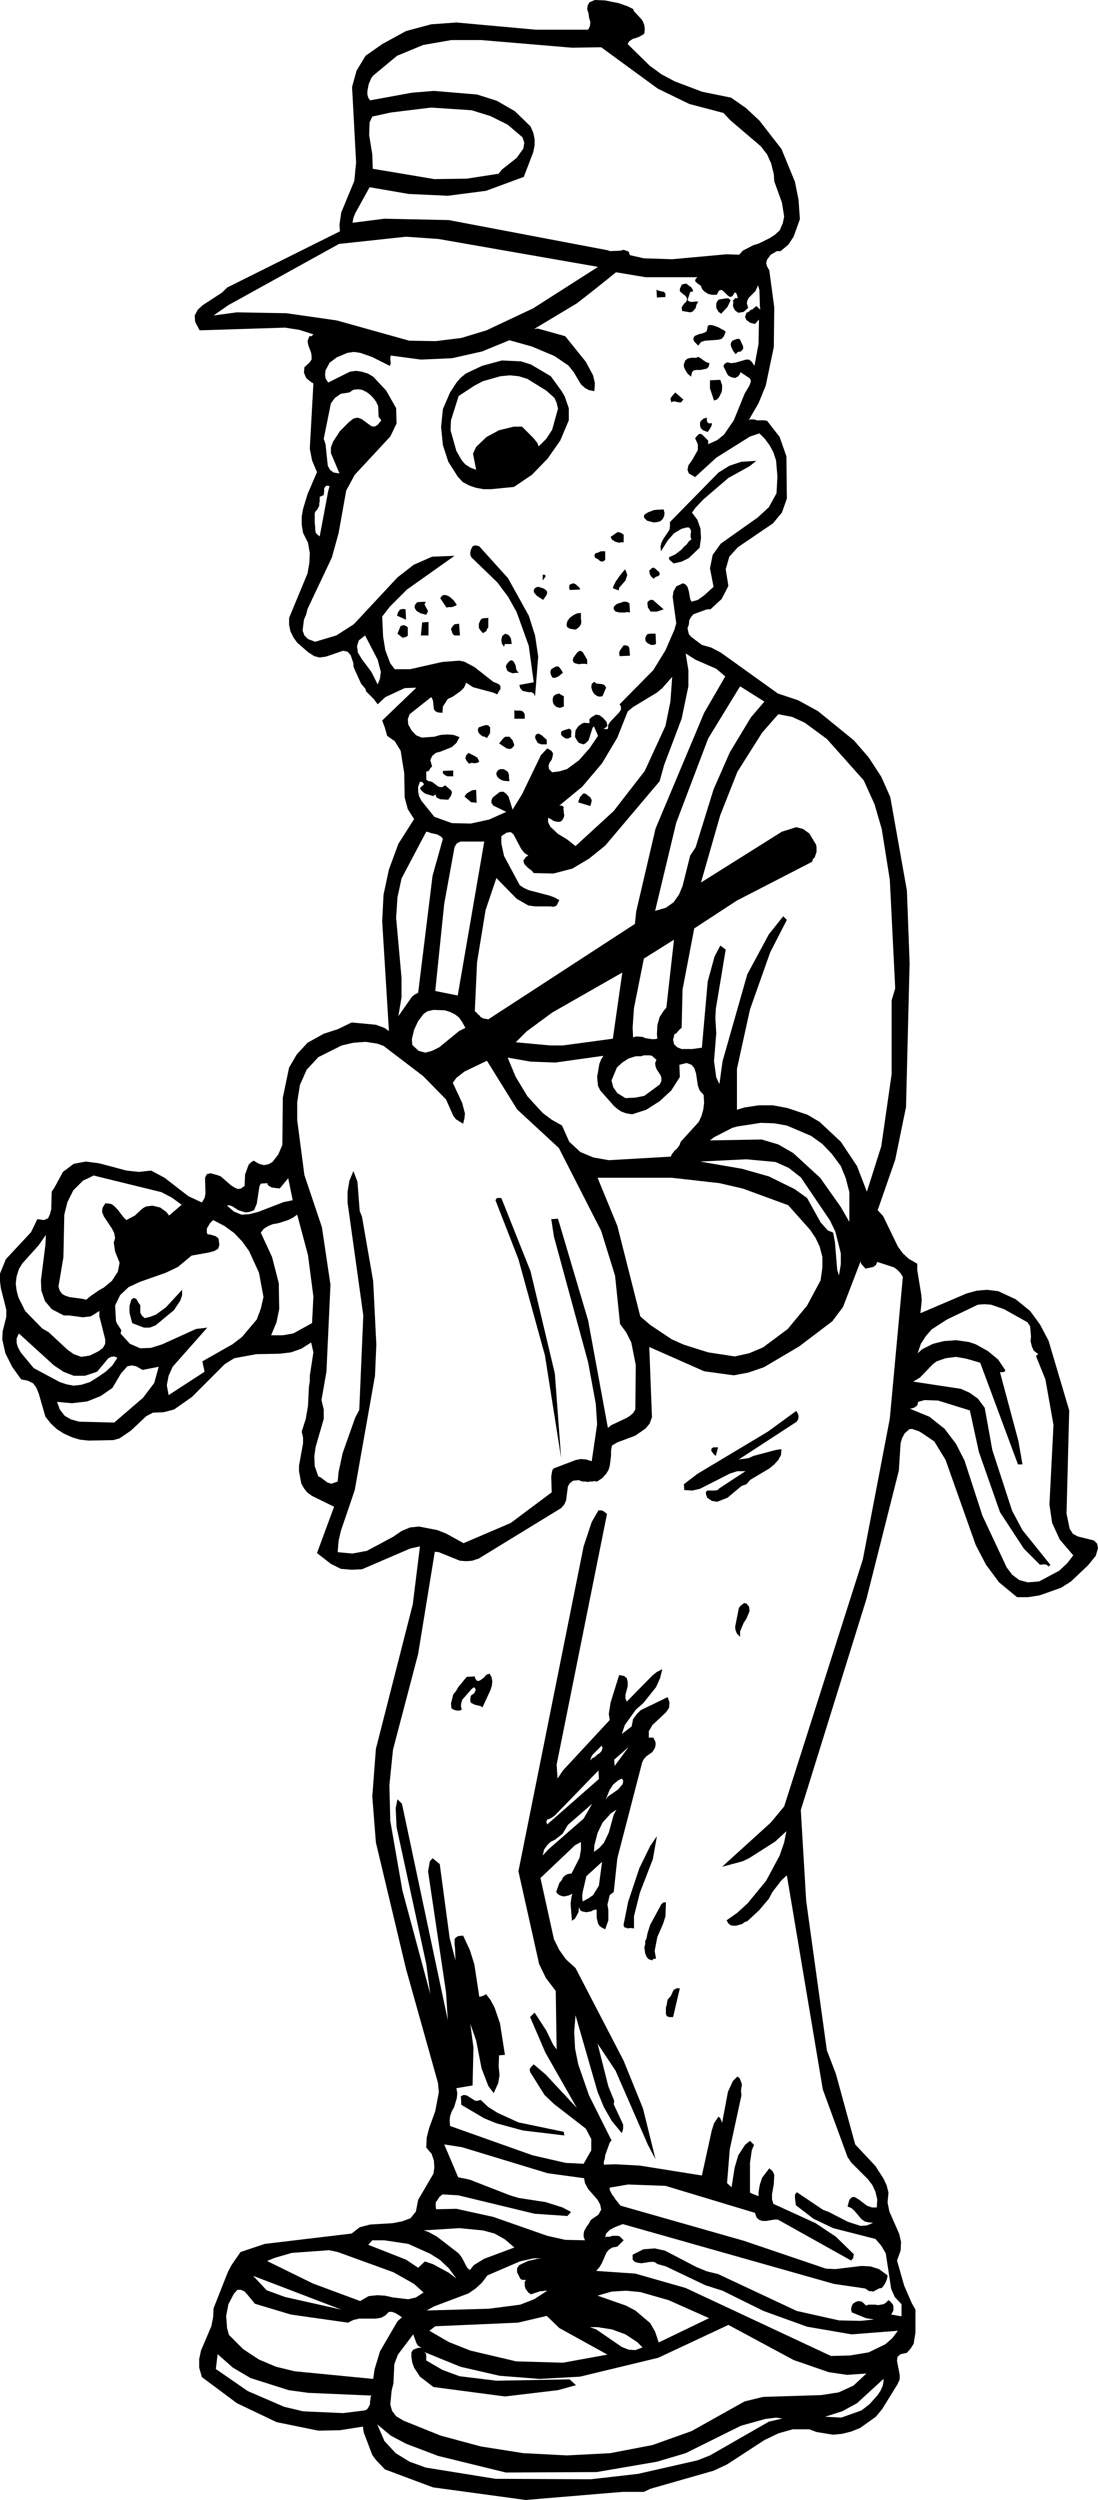 <?xml version="1.0" encoding="UTF-8" standalone="no"?>
<svg xmlns:xlink="http://www.w3.org/1999/xlink" height="277.75px" width="122.1px" xmlns="http://www.w3.org/2000/svg">
  <g transform="matrix(1.0, 0.0, 0.0, 1.0, -146.7, -0.95)">
    <path d="M244.75 93.05 L243.95 90.3 242.75 87.65 238.65 83.05 236.2 81.25 234.8 80.6 233.25 80.3 231.45 82.35 228.7 86.7 226.8 91.5 224.65 99.0 233.65 93.35 235.25 92.85 236.0 93.05 236.7 93.55 237.45 94.8 237.5 95.05 237.5 95.6 237.3 96.2 237.1 96.4 237.0 96.7 228.65 101.0 223.9 104.1 222.6 110.9 222.5 115.15 222.3 115.3 221.9 115.75 221.7 115.85 221.55 116.45 221.65 116.95 222.0 117.3 222.5 117.5 223.65 117.5 224.75 117.35 225.4 110.0 226.15 107.25 226.8 106.0 227.4 106.45 226.3 113.05 226.25 114.05 226.35 115.75 226.1 118.85 226.35 120.65 226.7 121.4 227.05 118.85 229.8 109.2 232.2 104.75 233.8 102.75 234.2 103.15 232.35 106.75 230.1 113.1 228.65 119.7 228.65 124.25 229.45 124.0 231.05 123.75 232.65 123.75 234.25 124.05 236.5 124.8 237.85 125.6 240.2 127.8 242.0 130.5 243.1 133.35 244.7 128.3 245.85 120.3 245.85 112.1 246.25 110.75 245.65 98.7 244.75 93.05 M244.7 87.25 L245.7 89.5 247.55 99.9 247.85 107.95 247.45 123.95 246.25 129.8 244.3 135.4 244.9 136.05 246.55 139.45 247.1 140.2 247.75 140.8 248.7 141.35 248.7 142.05 249.15 144.8 249.2 145.45 249.05 146.85 254.2 144.65 255.3 144.35 256.45 144.25 257.7 144.4 259.65 145.3 261.25 146.6 262.35 148.1 263.3 149.9 265.6 157.65 265.3 169.1 265.65 170.8 266.0 171.35 266.55 171.65 268.35 172.1 268.7 172.45 268.8 172.95 268.55 173.8 267.7 174.85 265.8 176.65 264.7 177.35 262.3 178.2 261.0 178.4 259.8 178.4 257.8 176.75 256.35 174.8 255.2 172.6 251.85 163.15 250.6 161.1 249.2 160.15 248.85 159.95 248.1 159.7 247.8 159.75 247.3 160.2 247.0 160.75 246.85 161.3 246.65 164.35 243.05 178.6 235.75 202.05 236.35 212.15 238.65 228.75 239.65 231.35 241.8 239.2 244.05 241.6 244.95 243.0 245.3 243.75 245.5 244.55 245.4 245.65 245.6 246.65 246.7 249.15 246.9 250.05 246.85 251.0 246.45 252.1 247.25 254.9 248.1 256.85 248.5 257.55 248.5 260.1 248.3 261.35 247.95 261.9 247.55 262.35 246.85 262.5 246.5 262.8 246.45 263.25 246.75 264.8 246.75 265.3 246.5 265.85 244.8 268.6 244.1 269.45 242.35 270.7 241.35 271.1 240.35 271.35 239.35 271.45 237.5 271.15 236.7 270.85 234.85 270.85 233.25 271.3 231.7 272.05 227.55 274.75 226.05 275.45 219.05 277.45 218.3 277.8 215.95 277.8 205.15 278.7 194.85 277.3 189.5 275.3 188.5 274.25 188.1 273.7 187.15 271.2 187.05 270.55 184.5 270.95 182.1 271.0 177.45 270.05 173.05 267.95 169.15 265.05 168.85 264.0 168.85 263.05 169.05 262.1 170.2 259.4 170.4 258.4 170.45 257.4 172.05 253.35 172.45 252.6 173.45 251.15 176.15 250.25 185.8 249.1 186.7 248.4 187.85 248.1 190.35 247.95 191.4 247.75 192.35 247.4 192.95 246.65 193.2 245.35 194.9 242.45 195.0 241.75 194.95 241.0 194.7 240.25 194.1 239.55 194.15 238.45 194.4 237.45 195.1 235.5 195.5 233.4 195.4 232.35 191.85 219.7 188.5 205.65 188.1 200.55 188.5 195.25 192.6 179.2 193.4 172.75 192.3 173.0 186.95 175.3 185.8 175.35 184.6 175.25 183.5 174.7 181.95 173.5 183.85 168.35 181.4 167.15 180.85 166.75 180.5 166.3 180.2 165.75 179.95 164.4 179.95 163.8 180.4 161.3 180.4 160.65 180.25 160.0 180.7 158.6 180.95 157.15 181.05 155.05 181.15 154.4 181.15 153.8 181.55 151.2 181.3 150.1 180.2 150.8 179.05 151.2 177.8 151.35 175.2 151.4 172.75 151.85 171.7 152.5 168.05 156.15 166.05 157.55 164.9 157.85 163.7 157.9 162.95 158.3 161.25 159.9 160.0 160.75 159.3 160.95 156.55 161.0 155.6 160.9 154.75 160.65 153.85 160.25 153.05 159.75 152.35 159.1 151.75 158.35 151.0 155.75 150.75 155.15 150.4 154.65 149.8 154.35 149.05 154.2 148.05 152.8 147.3 151.3 146.95 149.75 147.0 148.85 147.4 147.25 147.4 146.45 146.8 144.1 146.7 143.3 146.7 142.45 147.35 140.85 150.15 137.85 150.85 136.4 151.6 136.5 152.05 136.3 152.25 135.85 152.4 135.3 152.45 133.35 152.75 132.9 153.7 131.15 154.9 130.25 156.25 130.0 157.75 130.2 160.75 131.0 162.15 131.15 163.5 131.0 165.0 131.8 167.65 133.85 169.15 134.55 169.45 134.05 169.55 133.55 169.5 131.8 169.7 131.4 170.1 131.3 170.85 131.5 171.25 131.65 172.4 132.65 172.8 132.9 173.15 133.05 173.5 133.0 173.9 132.7 173.95 131.45 174.35 130.35 174.6 130.1 174.9 129.9 175.5 130.25 176.05 130.4 176.55 130.3 177.0 130.05 177.65 129.2 178.1 128.15 178.15 122.9 178.85 119.55 179.7 118.1 180.9 116.8 182.7 115.8 184.25 115.3 185.8 114.55 188.5 114.8 189.45 115.15 189.95 115.5 189.2 103.3 189.35 100.35 189.95 97.55 191.0 94.7 192.75 91.95 192.05 90.85 191.7 89.55 191.65 86.85 191.25 84.35 190.6 83.3 189.75 82.7 189.5 81.8 189.2 81.0 193.0 77.35 191.7 77.4 189.55 78.4 188.7 79.2 188.25 78.6 188.05 78.4 187.4 77.75 187.35 77.5 186.85 76.9 186.1 75.25 186.0 74.95 186.0 74.65 185.7 73.75 185.35 73.35 184.85 73.25 182.95 73.9 182.25 74.0 181.65 73.85 180.95 73.4 179.75 72.35 179.35 71.8 179.0 71.1 178.85 70.4 178.85 69.6 180.9 64.65 181.1 63.5 181.15 62.4 180.95 61.25 180.4 60.15 180.25 59.25 180.25 58.35 180.4 57.5 180.9 55.85 181.95 53.4 181.4 52.1 181.15 50.8 181.55 43.55 181.3 43.4 180.8 43.0 180.7 42.85 180.5 42.35 180.55 41.75 181.1 41.25 181.35 40.9 181.35 40.5 181.3 40.15 181.0 39.35 180.9 38.85 181.1 38.3 181.35 38.3 181.55 38.1 180.0 37.6 178.4 37.35 168.9 37.65 168.4 36.7 168.35 36.0 168.7 35.35 169.25 34.85 171.4 33.45 171.95 32.9 184.5 26.65 184.45 25.9 184.65 24.55 186.1 21.05 186.3 19.0 185.85 10.6 186.35 8.8 187.35 7.15 189.2 5.85 191.85 4.4 194.65 3.65 197.45 3.45 206.3 4.25 212.1 4.25 212.3 3.85 212.35 3.4 212.2 2.9 212.15 2.45 212.0 2.0 212.05 1.55 212.25 1.2 212.85 0.95 214.0 1.0 215.5 1.3 216.5 1.65 217.1 1.95 217.2 2.2 218.0 3.05 218.2 3.35 218.35 3.75 218.4 4.15 218.35 4.7 217.85 5.0 217.35 5.2 217.1 5.25 216.65 5.55 216.5 5.85 218.95 8.25 220.25 9.2 221.75 10.0 224.8 11.15 228.0 11.8 229.65 12.95 231.15 14.35 233.6 17.5 235.1 21.15 235.5 23.15 235.65 25.3 234.95 27.25 234.35 28.15 233.5 28.85 233.1 28.85 232.4 29.25 232.0 29.8 231.9 30.2 232.0 30.55 232.25 31.0 232.8 35.1 232.75 39.5 231.85 43.8 231.05 45.75 229.95 47.65 230.1 47.55 230.6 47.55 230.85 47.65 231.7 47.65 232.0 47.7 233.4 49.5 234.15 51.65 234.2 56.35 233.65 57.9 232.65 59.1 228.75 61.75 227.8 62.8 227.4 64.2 227.7 66.05 226.95 67.5 225.7 68.65 225.3 68.65 223.8 69.2 223.55 69.5 223.35 69.85 223.3 70.35 223.15 70.75 223.3 71.4 223.55 71.7 224.75 72.6 225.8 72.9 226.85 73.45 233.2 78.0 235.45 78.75 237.65 79.95 241.65 83.2 243.3 85.1 244.7 87.25 M204.15 18.5 L204.9 17.45 205.0 16.8 204.8 16.2 203.15 14.8 201.25 13.85 199.15 13.2 194.65 12.9 190.15 13.45 188.1 13.9 187.8 14.55 187.75 15.95 188.1 18.1 188.15 19.7 195.0 20.85 198.6 20.8 202.15 20.25 202.5 19.8 204.15 18.5 M232.45 19.1 L232.0 18.1 231.3 17.2 227.9 14.3 227.15 13.5 223.35 12.5 219.85 10.8 213.55 6.2 210.3 6.25 200.2 5.4 196.9 5.4 193.75 5.95 190.85 7.15 188.2 9.35 188.0 9.6 187.7 10.3 187.55 11.1 187.55 11.45 187.65 11.8 187.85 12.1 192.5 11.25 194.95 11.05 199.75 11.45 201.95 12.15 203.95 13.3 205.7 15.0 206.0 15.7 206.15 16.4 206.15 17.1 206.0 17.85 204.95 20.6 200.75 22.15 196.5 22.7 192.15 22.5 187.8 21.75 186.2 24.65 186.0 25.15 185.9 25.7 189.45 25.25 196.6 25.4 214.25 28.75 214.55 28.85 215.7 28.8 216.05 28.7 216.6 28.9 216.75 29.3 218.3 29.65 221.45 29.75 227.5 29.2 228.9 29.25 229.3 28.8 230.45 28.2 231.1 28.0 232.3 27.4 232.85 27.05 233.4 26.55 233.75 25.75 233.9 25.0 233.65 23.45 232.8 21.1 232.75 20.3 232.45 19.1 M222.55 32.55 L223.0 32.45 223.6 32.9 223.8 33.3 223.45 33.4 223.15 34.3 223.35 34.45 223.65 34.5 224.0 34.45 224.35 34.45 224.15 34.8 224.05 35.2 223.9 35.35 223.8 35.5 223.65 35.6 223.45 35.65 222.55 35.5 222.5 35.1 222.8 34.65 223.0 34.5 223.1 34.2 223.05 34.0 222.9 33.8 222.5 33.5 222.3 33.3 222.3 33.05 222.45 32.7 222.55 32.55 M220.7 33.65 L220.7 33.95 219.75 34.0 219.7 33.1 219.8 33.2 220.35 33.35 220.5 33.35 220.65 33.5 220.7 33.65 M218.5 31.75 L215.2 31.2 Q213.05 32.95 210.85 34.65 L206.1 37.5 206.5 37.45 209.55 38.3 211.85 41.15 212.65 42.65 212.85 43.5 212.8 44.4 212.2 44.3 211.75 44.05 211.3 43.65 210.5 42.3 209.9 41.55 208.35 40.5 205.85 39.45 203.35 38.75 200.3 40.0 196.95 40.75 193.5 40.9 190.15 40.45 190.1 40.75 190.15 41.35 190.05 41.6 188.05 40.6 186.75 40.15 186.05 40.05 185.35 40.15 184.15 40.65 183.35 41.25 182.9 42.1 182.85 42.55 182.9 43.0 183.2 43.45 185.6 42.25 186.3 42.15 186.95 42.25 187.6 42.45 188.2 42.8 189.65 44.35 190.75 46.3 190.8 48.0 190.1 49.45 186.15 53.7 185.2 55.45 184.35 60.2 183.6 62.9 180.9 68.6 180.75 69.2 180.5 69.8 180.35 71.0 180.55 71.55 180.95 71.95 181.75 72.25 184.1 71.55 186.05 70.3 190.9 65.1 192.7 63.7 194.75 62.8 197.25 62.7 191.95 66.45 190.05 68.35 189.2 69.45 189.3 71.65 189.55 73.2 190.1 74.65 190.6 75.3 192.3 75.3 195.85 74.5 197.75 74.35 198.3 74.45 199.45 75.05 201.55 76.7 202.15 76.95 202.3 77.1 202.35 77.2 202.35 77.5 202.15 77.8 202.0 78.1 201.55 77.9 199.3 77.3 198.55 76.8 198.3 77.35 197.9 77.75 197.05 78.35 196.5 78.6 195.95 79.45 195.9 80.15 195.4 80.1 195.15 80.0 194.95 79.75 194.85 78.8 194.75 78.55 194.65 78.4 192.25 80.3 192.05 80.85 192.1 81.45 192.5 82.15 193.0 82.65 193.6 82.9 195.0 82.8 195.7 82.6 196.45 82.55 197.15 82.6 197.8 82.85 197.45 83.5 196.95 83.95 195.7 84.45 195.15 84.6 194.75 84.95 194.55 85.4 194.75 86.1 194.55 86.3 194.45 86.5 194.3 86.65 194.1 86.65 194.1 87.55 194.35 87.75 194.55 87.75 194.8 87.85 195.45 88.35 195.7 88.4 195.9 88.4 196.2 88.2 196.9 88.8 196.95 89.05 196.85 89.35 196.55 89.8 195.65 89.75 195.25 89.55 195.1 89.2 194.9 89.4 194.05 89.15 193.8 89.0 193.5 88.7 193.4 88.5 193.85 88.1 193.7 87.85 193.4 87.8 193.2 88.35 193.2 88.9 193.3 89.4 193.55 89.9 195.0 91.7 196.95 92.4 199.05 92.45 201.1 92.0 203.0 91.15 201.55 90.45 201.35 90.15 201.35 89.85 201.5 89.55 202.25 88.95 202.65 88.9 202.95 89.1 203.25 89.45 203.7 90.9 204.75 89.2 206.85 84.85 207.55 84.1 208.0 84.35 208.2 84.65 208.15 85.0 208.05 85.35 207.8 85.7 207.7 86.05 207.75 86.4 208.1 86.75 208.9 86.65 209.75 86.4 211.1 85.4 212.25 84.1 213.2 82.7 212.75 81.65 212.6 81.8 212.15 83.2 211.85 83.5 211.6 83.65 211.1 83.5 210.95 83.35 210.65 82.85 210.65 82.6 210.7 82.1 211.0 81.65 211.4 81.35 211.65 81.25 212.25 81.3 212.25 80.85 212.45 80.65 212.95 80.35 213.35 80.4 213.75 80.7 214.15 81.15 214.25 81.6 214.1 81.75 213.8 81.95 214.3 81.95 214.35 81.45 214.6 81.1 215.55 80.1 215.75 79.8 215.75 79.45 215.6 79.2 219.35 75.4 220.7 73.2 221.7 70.9 221.9 70.2 221.5 67.25 221.6 66.65 221.9 66.1 222.65 65.75 222.95 65.9 223.15 66.15 223.3 66.65 223.45 67.5 223.6 67.8 224.3 67.6 225.0 67.1 226.05 66.15 225.65 64.1 225.95 62.6 226.85 61.35 230.95 58.45 232.2 57.3 233.05 55.75 233.15 53.9 233.0 52.1 232.7 51.2 232.3 50.45 231.75 49.7 231.15 49.1 230.1 49.45 226.35 51.8 224.0 53.95 223.3 53.55 223.15 53.15 223.25 52.65 223.65 52.1 224.3 50.95 224.3 50.3 224.0 49.65 224.15 49.45 224.45 49.15 224.75 49.2 225.45 49.9 225.45 50.3 226.45 49.85 227.2 49.25 228.3 47.65 229.5 44.7 230.0 43.85 230.15 43.5 230.2 43.25 230.1 43.0 229.05 42.3 228.95 42.55 228.8 42.75 228.45 42.95 228.0 42.85 227.65 42.65 227.15 41.65 227.2 41.5 227.3 41.35 227.6 41.2 228.0 41.3 228.45 41.25 229.65 40.9 230.0 40.9 230.3 41.15 230.6 41.6 231.05 39.15 231.1 36.45 230.65 36.95 230.1 36.8 229.7 36.5 229.55 36.15 229.65 35.9 229.7 35.7 229.95 35.6 230.15 35.4 230.4 35.3 230.8 34.95 231.25 35.35 231.2 34.95 231.15 33.2 231.0 32.65 230.7 33.3 229.95 34.05 229.8 34.35 229.75 34.65 229.9 35.15 229.4 35.6 228.8 35.7 228.45 35.45 228.3 35.2 228.2 34.9 228.25 34.6 228.2 34.35 228.5 34.05 228.75 34.1 228.65 33.7 228.55 33.5 228.4 33.45 228.15 33.85 227.9 33.95 227.65 33.8 227.15 33.3 226.9 33.15 226.65 33.25 226.4 33.7 225.85 33.7 225.45 33.6 225.05 33.35 224.8 33.1 224.6 32.65 224.4 32.55 224.05 32.25 224.0 32.15 224.05 31.95 224.25 31.75 218.5 31.75 M205.75 41.45 L207.95 42.75 209.15 44.4 209.5 45.0 209.95 46.3 209.95 47.65 209.0 49.9 207.6 51.9 205.85 53.7 203.85 55.05 201.3 55.3 200.5 55.3 199.65 55.15 198.9 54.9 198.15 54.5 197.6 53.9 196.55 52.25 195.95 50.4 195.75 48.4 195.95 46.4 196.75 44.55 197.5 43.4 197.95 42.9 198.5 42.45 200.3 41.6 202.5 41.0 204.65 41.1 205.75 41.45 M204.4 42.75 L203.4 42.65 202.35 42.75 200.4 43.3 199.45 43.8 197.7 44.95 196.85 47.65 196.8 48.75 197.45 51.05 198.05 52.1 198.45 52.55 199.0 52.9 199.65 53.15 199.3 51.35 199.65 50.6 200.8 49.5 202.2 48.75 203.85 48.35 204.75 48.35 206.0 49.6 206.45 50.15 206.6 50.55 207.45 49.7 208.1 48.7 208.75 46.35 208.6 45.7 208.35 45.15 207.45 44.35 205.35 43.05 204.4 42.75 M221.4 45.0 L221.8 44.55 222.7 45.35 222.55 45.5 222.45 45.65 222.15 45.65 221.75 45.55 221.55 45.55 221.35 45.65 221.25 45.25 221.4 45.0 M206.0 35.2 L213.2 30.6 195.45 27.5 191.85 27.25 184.4 28.05 172.1 34.85 170.45 36.0 173.05 35.65 178.55 35.75 184.15 36.55 192.2 38.8 195.15 38.85 198.0 38.5 200.8 37.65 206.0 35.2 M227.7 34.1 L227.95 34.3 227.6 35.05 226.9 35.8 226.6 35.6 226.35 35.15 226.35 34.65 226.45 34.45 226.6 34.25 226.8 34.2 227.45 34.1 227.7 34.1 M226.0 37.1 L226.55 37.3 227.2 37.65 227.4 37.8 227.2 38.3 226.95 38.6 226.55 38.7 225.1 38.8 224.65 38.95 224.35 39.35 223.9 38.9 223.8 38.65 223.85 38.4 224.0 38.25 224.5 38.05 224.8 38.0 225.25 37.8 225.35 37.5 225.4 37.15 225.65 37.05 226.0 37.1 M228.9 38.6 L229.0 38.7 229.3 39.35 229.35 39.55 229.3 39.8 229.2 39.85 229.1 40.0 228.75 40.05 228.5 40.3 228.2 39.9 228.0 39.45 227.95 39.2 228.0 39.0 228.15 38.8 228.65 38.6 228.9 38.6 M225.25 41.2 L225.6 41.3 225.5 41.7 225.3 41.9 224.6 42.05 224.2 42.05 223.85 42.1 223.65 42.3 223.55 42.8 223.15 42.45 222.9 42.05 222.75 41.7 222.75 41.4 222.9 41.0 223.15 40.8 223.55 40.7 224.1 40.7 224.35 40.6 224.7 40.8 224.8 40.9 225.25 41.2 M226.8 43.15 L227.0 43.75 227.0 44.1 226.95 44.5 226.65 45.1 226.4 45.35 226.1 45.45 225.65 44.1 225.65 43.2 226.8 43.15 M224.95 47.45 L225.35 47.35 225.3 47.45 225.3 47.65 225.35 47.85 225.55 48.0 225.85 47.95 225.85 48.2 225.7 48.5 225.4 48.95 225.0 48.8 224.8 48.7 224.6 48.45 224.55 48.2 224.55 47.85 224.7 47.65 224.95 47.45 M186.95 44.25 L186.5 44.2 186.0 44.25 185.55 44.55 184.6 44.7 183.95 45.15 183.5 45.75 182.7 49.7 182.9 50.3 183.15 52.7 183.4 53.15 183.8 53.45 184.45 53.55 183.5 51.3 183.5 50.65 183.75 50.0 184.5 48.85 185.5 47.85 186.0 47.45 186.45 47.35 186.9 47.5 188.0 48.3 188.35 48.35 188.7 48.15 189.1 47.65 188.8 47.25 188.75 46.05 188.5 45.55 188.2 45.15 187.8 44.75 187.45 44.5 186.95 44.25 M200.0 61.65 L203.2 65.2 205.5 69.35 206.2 71.55 206.55 73.9 206.2 78.3 206.05 78.0 205.8 77.85 205.45 77.85 204.8 77.7 204.55 77.4 204.45 77.05 206.05 76.75 205.5 72.7 204.15 68.95 203.2 67.25 202.0 65.65 199.1 62.85 199.0 62.6 199.0 62.35 199.05 62.05 199.25 61.65 199.45 61.55 199.65 61.55 200.0 61.65 M187.3 71.55 L186.6 72.1 186.4 72.75 186.5 73.45 186.95 74.2 188.0 75.6 188.7 77.0 188.95 76.35 189.05 75.6 188.7 74.25 187.3 71.55 M183.0 54.9 L182.85 55.05 182.75 55.2 182.75 55.45 182.7 55.95 182.25 56.15 182.25 56.65 182.2 56.9 182.2 57.15 181.95 57.6 181.8 57.75 181.7 57.95 181.7 59.05 181.75 59.45 181.75 59.75 181.8 60.1 181.95 60.3 182.25 60.55 183.2 55.5 183.35 54.95 183.0 54.9 M191.8 68.65 L191.85 69.8 190.85 69.35 190.95 69.0 191.2 68.65 191.35 68.65 191.5 68.6 191.8 68.65 M192.05 70.65 L192.05 71.6 191.75 71.75 191.45 71.8 190.9 71.35 191.25 70.5 191.6 70.4 191.85 70.5 192.05 70.65 M195.9 67.1 L196.15 67.05 196.4 67.1 196.7 67.25 197.15 67.65 197.5 68.15 197.25 68.3 196.95 68.4 196.6 68.4 196.35 68.45 195.65 67.4 195.9 67.1 M194.05 67.8 L193.9 68.1 194.3 68.85 194.1 69.25 193.5 69.1 193.05 68.85 192.9 68.65 192.8 68.45 192.85 68.15 193.1 67.85 194.05 67.8 M197.25 70.3 L197.75 70.25 197.85 71.55 197.25 71.55 197.05 71.4 196.85 70.85 196.95 70.65 197.1 70.45 197.25 70.3 M194.35 70.05 L194.35 71.55 193.5 71.55 193.65 70.1 194.35 70.05 M200.85 70.85 L200.8 71.05 200.4 71.3 200.1 70.95 199.95 70.7 199.95 70.25 200.15 69.8 200.35 69.65 201.0 69.6 201.0 70.65 200.85 70.85 M197.1 86.55 L197.1 87.2 196.45 87.2 196.15 87.05 195.95 86.85 195.95 86.6 197.1 86.55 M201.0 81.55 L201.2 81.75 201.2 82.4 200.85 82.95 200.6 82.8 200.35 82.75 200.15 82.6 199.95 82.4 199.85 82.15 199.85 81.95 199.95 81.75 200.55 81.55 200.8 81.5 201.0 81.55 M199.5 84.95 L199.8 85.15 200.0 85.55 199.8 85.7 199.45 85.75 199.15 85.7 198.85 85.8 198.6 85.5 198.45 85.2 198.55 84.85 198.8 84.6 199.5 84.95 M202.35 86.4 L202.7 86.4 203.05 86.6 203.2 86.75 203.3 87.05 203.3 87.35 203.35 87.75 202.75 87.7 202.55 87.65 202.35 87.55 202.15 87.4 202.0 87.25 201.9 87.0 201.9 86.8 202.1 86.5 202.35 86.4 M199.65 88.7 L199.7 90.15 199.45 90.1 199.2 90.1 199.05 90.05 198.95 89.95 198.35 89.45 198.6 89.1 199.2 88.75 199.65 88.7 M197.9 94.45 L197.5 94.65 197.25 95.05 196.1 101.35 195.1 111.05 197.6 111.55 200.55 94.45 197.9 94.45 M202.45 93.85 L202.45 94.65 202.75 96.05 204.5 99.3 204.95 99.6 205.5 99.85 207.8 100.45 208.35 100.65 208.9 100.95 208.6 101.55 208.4 101.65 208.2 101.7 207.95 101.65 206.2 101.65 205.45 101.55 204.15 100.8 201.9 98.5 200.7 102.05 199.75 107.85 199.5 113.3 199.7 113.45 199.85 113.65 200.0 113.75 200.15 113.95 200.45 114.1 201.0 114.2 217.3 103.6 217.45 102.2 219.6 93.0 225.0 80.15 227.35 76.1 226.35 75.25 224.05 74.25 222.95 73.55 223.25 75.4 223.25 77.2 222.5 80.8 220.55 85.95 220.05 87.75 214.0 94.9 212.2 96.35 210.35 97.45 208.25 98.0 206.05 97.95 205.85 97.7 205.4 97.35 205.05 97.0 204.95 96.8 204.9 96.55 205.2 96.15 205.45 96.0 205.0 95.7 204.65 95.25 203.8 93.65 203.5 93.4 203.05 93.45 202.45 93.85 M195.95 94.15 L195.75 93.9 195.3 93.65 194.6 93.5 194.35 93.4 194.1 93.35 191.35 98.55 190.9 100.65 190.75 102.9 191.35 109.6 191.35 111.75 191.0 113.85 192.5 111.7 192.8 111.45 193.2 111.25 194.8 98.25 195.95 94.15 M230.8 52.15 L230.05 52.75 227.7 54.05 224.9 56.45 224.05 57.35 223.65 57.9 224.25 58.7 224.6 59.7 224.65 60.75 224.5 61.8 223.3 62.95 222.5 63.35 221.6 63.55 221.4 63.35 221.2 63.2 221.1 63.05 221.1 62.85 Q221.5 62.7 221.85 62.5 L222.5 62.0 222.75 61.7 223.05 61.45 223.3 61.1 223.6 60.85 223.5 60.65 223.5 60.25 223.55 60.05 223.5 59.8 223.45 59.7 223.3 59.55 223.05 59.55 222.5 59.7 221.65 60.2 220.95 61.0 220.2 62.2 220.15 61.65 220.25 61.25 220.45 60.85 221.15 59.8 221.2 59.4 221.2 58.95 226.6 53.45 227.8 52.7 229.15 52.25 230.8 52.15 M214.6 60.6 L215.4 60.05 215.75 60.15 216.05 60.35 216.05 61.2 215.8 61.2 215.55 61.25 215.15 61.15 214.75 60.9 214.6 60.6 M220.4 58.6 L220.15 58.85 219.8 58.95 219.4 59.0 218.65 58.8 218.35 58.5 218.3 58.25 218.4 58.1 218.8 57.85 219.1 57.75 219.3 57.65 219.55 57.6 220.5 57.55 220.6 57.95 220.55 58.3 220.4 58.6 M210.45 65.75 L210.7 65.85 211.15 66.25 211.2 66.45 210.05 66.5 210.0 66.3 210.0 66.1 210.05 65.9 210.45 65.75 M207.25 64.8 L207.4 64.95 207.05 65.45 207.05 64.8 207.25 64.8 M206.6 66.15 L207.2 66.35 207.5 66.6 207.55 66.85 207.45 67.1 207.1 67.6 206.4 67.15 206.1 66.8 206.05 66.6 206.1 66.4 206.3 66.2 206.6 66.15 M202.85 72.5 L202.75 72.8 202.5 72.45 202.45 72.05 202.55 71.6 202.9 71.35 203.25 71.5 203.45 71.75 203.55 72.05 203.6 72.5 202.85 72.5 M211.3 69.05 L211.3 69.7 211.35 70.0 211.3 70.3 211.15 70.55 210.95 70.75 210.7 70.9 210.05 70.8 209.75 70.6 209.7 70.3 209.8 69.95 210.05 69.6 210.45 69.3 210.85 69.1 211.3 69.05 M211.35 73.3 L211.5 73.4 212.0 74.25 212.0 74.75 211.8 74.7 211.3 74.7 211.1 74.75 210.65 74.65 210.45 74.5 210.4 74.3 210.45 74.05 210.8 73.55 211.0 73.35 211.2 73.25 211.35 73.3 M218.9 64.35 L219.15 64.1 219.35 64.0 219.6 64.15 219.75 64.3 220.0 64.5 220.05 64.65 220.05 64.8 219.9 64.95 219.6 65.05 219.4 65.25 219.1 65.0 218.95 64.7 218.9 64.35 M218.8 67.75 L219.0 67.6 219.3 67.6 220.5 68.65 219.75 68.9 219.05 68.9 218.75 68.45 218.7 68.1 218.7 67.85 218.8 67.75 M216.45 64.85 L216.25 65.45 215.55 66.25 215.5 66.55 214.85 66.3 214.95 66.0 215.2 65.5 215.4 65.25 215.55 65.0 216.2 64.2 216.35 64.5 216.45 64.85 M214.0 63.15 L213.75 63.35 213.45 63.3 213.15 63.05 212.85 62.9 212.8 62.6 212.95 62.4 213.2 62.35 213.5 62.2 214.0 62.2 214.0 63.15 M216.3 67.8 L216.5 67.85 216.7 68.0 216.75 69.0 216.45 68.95 216.2 69.0 215.6 69.0 215.15 68.9 214.95 68.65 214.95 68.4 215.05 68.25 215.3 68.05 216.05 67.8 216.3 67.8 M216.25 72.65 L216.5 72.7 216.65 72.85 216.7 73.1 216.75 73.8 215.6 73.85 215.55 73.45 215.65 73.2 216.05 72.65 216.25 72.65 M219.65 72.5 L219.4 72.6 219.1 72.6 218.7 72.4 218.5 72.2 218.45 71.85 218.55 71.6 218.7 71.4 219.0 71.35 219.6 71.35 219.65 72.5 M221.25 78.9 L221.45 76.15 220.35 77.4 219.75 77.9 217.1 79.5 216.5 80.0 215.35 82.9 213.65 85.75 211.45 88.35 208.9 90.45 209.2 90.45 209.4 90.65 209.35 90.85 209.4 91.1 209.4 91.3 209.45 91.5 209.4 91.75 209.3 91.95 209.2 92.1 209.0 92.25 208.6 92.25 208.25 92.15 207.95 91.95 207.65 91.8 207.65 92.3 207.9 92.8 208.75 93.6 209.75 94.2 210.7 94.95 214.95 91.05 218.4 86.6 220.7 81.6 221.25 78.9 M213.95 77.1 L214.1 77.35 213.7 78.3 213.4 78.35 213.15 78.3 212.9 78.15 212.7 77.95 212.55 77.65 212.45 77.3 212.5 76.95 212.75 76.7 213.05 76.9 213.6 76.95 213.8 77.0 213.95 77.1 M209.3 75.7 L208.8 76.1 208.45 76.25 208.15 76.25 207.95 75.9 207.9 75.6 208.0 75.3 208.5 75.0 208.8 75.0 208.9 75.1 209.1 75.35 209.3 75.7 M209.4 78.3 L209.4 79.45 208.95 79.6 208.6 79.5 208.35 79.3 208.2 79.05 208.15 78.65 208.25 78.3 208.5 78.1 208.9 78.0 209.1 78.15 209.4 78.3 M204.1 75.7 L203.7 75.75 203.3 75.6 203.1 75.45 202.95 75.0 203.05 74.75 203.25 74.5 203.5 74.3 203.7 74.35 203.85 74.5 204.05 74.9 204.1 75.3 204.2 75.5 204.4 75.7 204.1 75.7 M204.9 80.05 L205.05 80.3 205.05 80.8 203.9 80.8 203.9 79.85 204.1 79.9 204.6 79.9 204.75 79.95 204.9 80.05 M206.25 83.05 L206.2 82.8 206.3 82.55 206.6 82.45 206.95 82.65 207.5 83.15 207.5 83.65 206.9 83.65 206.5 83.5 206.25 83.05 M202.9 82.8 L203.35 82.8 203.7 83.2 203.9 83.75 203.7 84.0 203.5 84.15 203.25 84.15 203.05 84.1 202.2 83.55 202.6 83.05 202.75 82.9 202.9 82.8 M210.2 82.6 L210.25 82.8 209.9 83.0 209.6 83.0 209.3 82.8 209.1 82.6 209.1 82.25 209.35 82.1 210.0 81.9 210.2 82.05 210.25 82.3 210.2 82.6 M211.85 89.15 L212.35 89.55 212.5 89.85 212.45 90.15 212.35 90.5 211.0 90.1 211.05 89.9 211.2 89.5 211.35 89.35 211.5 89.15 211.65 89.1 211.85 89.15 M170.05 136.85 L169.7 137.45 169.7 137.9 169.8 138.1 170.05 138.1 170.7 138.3 171.0 138.55 171.1 139.25 170.95 139.7 170.5 139.95 169.95 140.1 168.0 140.45 166.5 141.7 165.15 142.35 162.3 143.35 161.0 143.95 160.05 144.85 159.5 146.0 159.6 147.75 159.75 148.05 160.2 148.75 160.1 149.1 161.15 150.25 162.3 150.75 163.5 150.7 164.75 150.3 168.5 148.6 169.75 148.45 165.9 152.8 165.45 153.8 165.25 154.85 165.45 155.95 169.45 153.35 169.2 152.2 172.55 150.3 173.6 149.5 175.25 147.55 175.7 146.35 176.0 145.05 175.5 142.35 174.4 139.95 173.65 138.9 172.75 137.95 171.65 137.15 170.4 136.5 170.05 136.85 M162.5 135.25 L162.9 135.0 163.65 134.9 164.5 135.1 165.2 135.6 165.5 136.0 166.9 134.8 165.8 134.0 164.65 133.4 157.1 131.55 Q156.55 131.85 155.95 132.1 L154.85 133.2 154.2 134.5 153.85 135.9 153.75 140.65 153.2 143.9 153.35 144.35 153.6 144.7 153.95 144.9 154.4 145.05 155.85 145.25 156.3 145.35 156.7 145.0 157.7 144.3 158.25 144.0 159.15 143.25 159.8 142.25 160.0 141.25 159.5 140.0 159.35 139.0 159.5 138.5 159.4 137.95 159.15 137.45 158.25 136.1 158.05 135.6 158.1 135.15 158.4 134.65 158.75 134.65 159.15 134.75 159.4 134.95 159.75 135.3 160.45 136.2 160.75 136.5 161.7 136.0 162.5 135.25 M175.7 132.45 L175.55 132.75 175.25 134.7 174.95 135.4 174.45 135.6 174.0 135.65 173.2 135.4 172.5 134.95 172.15 134.85 171.95 134.9 172.7 135.55 173.55 135.9 174.4 135.85 175.4 135.6 178.25 134.5 179.25 134.3 178.75 131.85 177.8 133.0 177.55 132.95 177.35 132.95 177.15 132.9 176.95 132.9 176.6 132.7 176.45 132.55 176.45 132.4 175.7 132.45 M197.75 115.5 L198.45 115.15 198.1 114.5 197.75 114.0 197.3 113.65 196.8 113.4 196.2 113.2 194.9 113.15 194.25 113.3 193.8 113.6 193.2 114.4 192.75 115.35 192.5 116.4 192.55 117.05 193.25 117.7 194.0 117.9 194.75 117.7 195.55 117.3 197.75 115.5 M242.4 141.2 L242.45 140.95 240.45 146.15 239.25 147.75 235.55 150.55 231.65 152.85 229.9 153.45 228.3 153.75 225.0 153.3 218.9 150.6 219.2 158.4 218.95 159.1 218.5 159.65 217.35 160.45 215.35 161.2 214.75 161.55 214.65 162.1 214.65 162.7 214.5 163.85 214.35 164.3 214.1 164.7 213.7 165.15 213.1 165.55 212.8 165.5 212.55 165.55 212.3 165.55 212.05 165.6 211.8 165.55 211.5 165.55 211.3 165.5 211.1 165.4 210.45 165.45 210.05 165.75 209.85 166.1 209.65 167.65 209.45 168.1 209.1 168.5 199.95 174.1 199.2 174.35 198.55 174.4 197.85 174.35 195.5 173.4 195.05 173.35 193.2 184.7 190.4 195.35 190.0 199.3 190.1 203.25 191.45 211.0 194.55 222.5 194.1 219.15 190.8 203.95 190.7 201.85 190.9 200.85 191.4 201.35 196.5 225.4 196.3 222.3 194.3 208.85 194.5 207.75 194.8 207.4 195.6 208.05 196.7 216.25 197.35 218.75 197.3 217.35 197.25 217.05 197.25 216.4 197.4 216.2 197.65 216.05 198.2 216.0 198.95 217.6 199.45 219.2 200.0 222.8 200.4 222.7 200.75 222.5 201.25 223.15 201.7 224.0 202.3 225.75 202.85 229.25 202.2 229.3 202.15 230.5 202.25 231.5 202.1 232.4 201.6 233.5 201.0 232.7 200.25 230.75 199.65 227.65 199.0 225.8 199.35 228.45 199.25 232.65 197.45 232.95 197.55 233.5 197.5 234.05 197.2 235.05 196.95 235.5 196.75 236.05 196.7 236.55 196.75 237.15 205.9 240.4 209.6 241.25 211.6 241.35 212.45 239.85 212.45 238.6 211.85 237.45 208.3 234.7 207.25 233.7 205.65 231.15 205.6 230.85 205.75 230.6 206.05 230.3 207.4 231.45 210.85 235.15 207.35 229.0 205.65 225.05 206.15 224.55 207.45 226.55 208.2 228.1 208.6 228.65 208.5 222.15 207.4 220.7 206.65 219.15 204.35 208.85 211.6 172.75 212.5 170.05 213.25 168.75 213.5 168.75 213.75 168.8 214.2 169.15 208.6 197.0 208.7 198.55 209.3 197.65 214.5 192.05 214.4 191.35 214.6 190.1 215.55 187.05 216.1 187.15 216.4 187.4 216.5 187.8 216.5 188.3 216.25 189.25 216.25 189.65 216.4 190.0 219.25 187.1 219.75 186.7 220.35 186.4 220.1 187.4 219.65 188.4 218.25 190.15 217.4 190.9 216.15 192.65 216.15 192.7 215.85 193.6 216.95 192.75 216.95 192.7 217.1 191.95 217.5 191.4 217.95 190.95 220.95 189.5 221.15 190.1 221.1 190.7 220.75 191.2 219.2 192.65 219.2 192.7 218.9 193.2 218.85 193.25 218.85 194.0 219.35 194.0 219.6 194.5 219.6 194.9 219.5 195.2 219.25 195.6 218.55 196.1 218.25 196.45 218.1 196.8 215.35 207.4 214.95 211.15 214.5 211.5 214.25 212.55 214.35 213.15 214.35 214.3 214.0 215.3 213.6 215.1 213.35 214.9 213.2 214.65 213.05 214.0 213.05 213.1 212.7 213.15 212.45 213.3 211.9 213.4 211.4 213.3 211.2 213.15 211.1 212.85 211.05 213.1 211.05 213.35 210.65 214.1 210.3 214.35 210.15 212.45 210.25 211.7 210.35 211.35 209.9 211.55 209.4 211.65 209.15 211.6 208.9 211.5 208.7 211.35 208.55 211.15 208.9 210.15 209.15 209.85 209.3 209.55 209.55 209.3 209.85 209.15 210.25 209.1 211.15 207.35 211.3 206.45 211.3 205.6 210.65 205.95 206.8 209.6 208.3 216.4 208.9 217.6 209.65 218.65 210.7 219.6 216.05 229.9 218.2 235.2 219.6 240.85 218.75 239.25 215.15 231.0 213.15 228.0 214.35 232.75 215.0 234.35 214.95 234.75 216.0 237.0 216.0 237.45 215.85 237.95 214.7 236.55 213.85 235.05 213.15 233.35 210.7 224.85 210.55 226.7 210.65 228.55 211.0 230.3 212.2 233.75 214.7 238.75 214.5 239.0 214.0 240.4 213.95 240.8 213.85 241.1 213.85 241.45 215.1 241.4 217.85 241.55 224.75 242.65 225.85 237.65 226.1 236.85 226.6 236.1 226.8 236.3 226.95 236.65 227.0 236.85 227.0 236.8 227.65 233.35 228.2 232.15 228.7 231.65 228.95 231.85 229.15 232.35 229.2 232.6 229.1 233.2 229.15 233.75 227.85 239.75 227.55 243.5 228.05 243.95 228.4 241.75 228.8 240.4 229.55 239.25 230.1 238.8 230.55 239.25 230.3 239.85 230.1 241.25 230.1 244.55 230.3 244.65 231.05 244.95 231.05 244.5 231.2 243.65 231.45 242.9 232.25 241.85 232.6 242.15 232.8 242.55 232.75 243.6 232.55 244.75 232.55 245.3 232.7 245.8 237.4 247.95 239.65 249.45 241.65 251.4 241.6 251.6 241.6 251.8 241.35 252.1 233.2 247.55 232.8 247.55 231.9 247.7 231.5 247.7 231.15 247.6 230.85 247.35 230.65 246.8 220.7 243.8 216.55 243.65 214.5 244.0 214.5 244.25 214.75 244.75 214.95 245.0 215.1 245.25 215.7 246.0 229.4 249.9 238.55 253.0 239.6 253.05 242.5 252.7 243.5 252.75 244.45 253.05 245.4 253.75 245.35 254.1 245.2 254.5 245.0 254.85 244.75 255.15 244.45 255.2 243.8 255.55 243.55 255.5 243.35 255.5 242.9 255.2 239.45 254.7 215.95 248.05 215.05 248.4 214.5 248.7 214.1 249.1 214.0 249.5 214.25 249.45 214.5 249.45 214.8 249.35 215.35 249.35 215.6 249.4 216.05 249.85 215.35 250.55 214.8 250.65 214.4 250.9 214.15 251.2 213.6 252.45 213.35 252.85 213.0 253.25 217.35 253.55 222.95 255.15 239.1 262.7 241.2 262.65 243.3 262.3 245.15 261.4 245.9 260.75 246.55 259.9 241.4 260.3 236.45 259.45 231.6 257.7 227.05 255.45 225.15 254.85 220.75 252.75 219.85 252.5 219.45 252.25 219.0 252.25 218.05 252.4 217.65 252.35 217.3 252.25 217.05 252.0 217.05 251.45 218.25 250.85 219.5 250.75 220.65 251.0 224.1 252.8 225.3 253.3 226.55 253.6 235.3 257.7 240.0 258.75 242.4 258.8 243.9 258.65 243.0 258.5 241.4 257.85 241.35 257.45 241.4 257.2 241.55 256.9 241.85 256.7 242.15 256.6 242.5 256.65 242.7 256.8 243.0 257.1 243.3 257.0 244.0 257.0 244.35 257.05 244.95 256.95 245.2 256.8 245.5 256.5 245.7 256.65 246.0 257.0 246.05 257.25 246.05 257.65 245.8 258.1 246.95 258.3 246.95 256.95 246.2 256.15 245.8 255.25 245.2 251.3 244.7 250.45 244.05 249.7 239.35 248.5 237.15 247.45 235.2 245.95 235.1 245.15 235.1 244.8 235.3 244.5 238.2 246.45 238.85 246.7 241.0 247.8 242.4 248.25 243.1 248.2 243.8 247.9 243.25 247.85 242.85 247.75 242.5 247.5 241.65 246.5 241.35 246.25 240.95 246.1 241.15 245.35 241.45 245.05 241.75 245.05 242.25 245.35 243.1 246.0 243.65 246.2 244.2 246.2 244.25 245.3 244.05 244.45 243.7 243.7 243.2 243.05 241.35 241.2 240.95 240.6 238.2 233.1 234.2 209.3 233.6 209.85 232.6 211.15 232.2 211.9 231.1 213.2 229.8 214.4 229.5 214.5 229.25 214.7 228.55 214.9 228.25 214.9 227.95 214.85 227.7 214.65 227.5 214.3 228.7 213.45 229.85 212.4 231.9 209.9 233.4 207.1 233.9 205.65 234.15 204.4 232.9 205.55 230.0 207.4 229.25 207.75 227.0 208.35 232.4 203.45 233.9 201.65 242.65 174.2 245.65 158.55 247.1 142.8 246.8 142.35 246.45 142.0 246.1 141.75 244.25 141.15 244.1 141.5 243.95 141.6 243.85 141.7 242.95 141.9 242.5 141.4 242.4 141.2 M235.75 131.75 L234.4 130.7 232.95 130.05 229.7 129.75 224.55 130.0 229.2 130.8 232.2 131.65 235.05 133.05 236.45 134.05 237.95 136.75 238.75 137.65 239.35 137.9 239.55 139.0 239.8 142.05 240.0 142.65 240.2 141.4 240.2 140.2 239.6 137.8 239.0 136.55 235.75 131.75 M239.2 129.15 L238.15 128.05 236.9 127.15 234.2 126.0 232.8 125.75 231.3 125.7 228.7 126.1 228.15 126.25 226.1 127.3 225.65 127.65 231.4 127.55 233.25 128.1 234.9 129.05 237.9 131.8 240.2 135.05 241.15 136.7 241.15 133.4 240.75 131.85 240.2 130.5 239.2 129.15 M208.85 128.5 L204.2 124.2 200.85 118.8 198.35 120.0 197.45 120.7 197.05 121.25 198.1 123.5 198.4 124.65 198.35 125.2 198.2 125.8 197.4 125.3 197.1 124.9 196.3 123.1 193.75 120.5 189.35 117.15 188.65 116.9 187.35 116.7 186.0 116.8 184.7 117.1 182.1 118.4 180.8 119.8 180.05 121.5 179.75 123.4 179.75 125.4 180.55 131.5 182.5 137.3 183.45 143.7 183.0 153.35 182.45 156.5 182.7 157.55 182.7 158.6 181.8 161.7 181.65 162.75 181.7 163.85 182.1 165.0 182.3 165.05 183.1 165.65 183.55 165.8 184.25 165.55 184.35 164.5 184.8 162.4 186.2 158.45 186.65 157.6 187.1 147.1 185.35 134.55 185.35 133.35 185.55 132.15 186.0 131.05 186.45 132.25 186.7 135.5 186.95 136.1 188.2 143.3 188.55 150.35 188.4 153.8 186.15 166.5 184.6 171.05 184.35 172.15 184.25 173.4 185.9 173.55 187.5 173.25 190.4 171.7 191.35 171.05 192.3 170.65 193.3 170.55 195.35 170.95 196.35 171.35 198.25 172.4 203.5 170.15 208.05 166.75 208.0 165.0 208.1 164.35 208.25 164.1 210.75 163.15 211.3 163.05 211.9 163.1 212.5 163.3 213.1 159.2 212.95 156.9 212.1 152.3 208.3 138.35 208.0 136.4 208.75 136.35 212.1 147.65 214.3 159.6 214.65 159.3 216.35 158.5 216.75 158.25 217.1 157.95 217.35 157.55 217.4 152.6 216.9 150.1 216.35 149.0 215.65 148.05 215.1 142.7 213.55 137.7 208.85 128.5 M221.4 131.8 L213.15 131.8 215.35 137.15 217.9 147.2 219.0 148.15 221.4 149.75 222.75 150.35 225.45 151.2 228.4 151.65 230.0 151.3 231.55 150.65 234.3 148.6 236.45 146.0 237.95 143.2 238.15 141.8 238.15 140.6 237.85 139.45 237.4 138.5 236.8 137.6 234.35 134.85 229.3 133.0 226.7 132.4 221.4 131.8 M215.9 119.0 L215.3 119.55 214.7 121.0 214.9 121.75 215.35 122.4 216.25 122.95 217.35 122.9 218.35 122.7 220.05 121.45 220.25 121.05 220.25 120.7 220.15 120.4 219.75 119.8 219.6 119.45 219.55 119.05 219.7 118.7 219.2 118.25 218.95 118.2 218.3 118.2 218.0 118.3 217.4 118.3 216.6 118.55 215.9 119.0 M204.05 116.75 L207.9 117.1 209.3 117.1 214.85 116.35 215.9 109.0 208.1 113.45 205.25 115.55 204.05 116.75 M221.65 105.35 L218.3 107.45 217.2 112.95 217.05 115.1 217.1 116.2 217.45 116.1 218.15 116.15 218.5 116.3 219.2 116.4 219.5 116.4 219.8 116.35 219.75 115.85 219.8 114.85 220.05 113.95 220.5 113.25 220.8 112.9 221.65 105.35 M224.1 120.2 L223.9 119.6 223.6 119.25 223.05 119.05 222.25 119.25 222.3 120.6 221.35 122.1 220.05 123.3 218.55 124.25 217.0 124.75 216.35 124.65 215.8 124.45 215.35 124.15 214.95 123.8 213.45 122.1 213.2 121.6 213.1 120.6 213.35 119.15 213.55 118.65 213.8 118.25 208.45 119.0 205.7 118.9 203.15 118.45 204.05 120.6 205.35 122.75 207.05 124.6 208.05 125.35 209.2 126.0 210.0 127.8 211.25 128.95 212.7 129.55 214.4 129.85 221.3 129.45 221.4 129.2 221.75 128.75 221.95 128.6 222.25 128.2 222.4 127.8 224.4 125.6 224.7 124.95 224.9 124.25 225.0 123.5 224.95 122.6 224.5 122.1 224.3 121.55 224.1 120.2 M231.7 78.9 L229.0 77.2 225.45 83.0 221.9 92.35 219.55 102.15 220.75 101.8 221.6 101.2 222.2 100.35 222.6 99.4 223.45 96.0 224.05 95.1 226.05 88.65 227.85 84.55 230.2 80.65 231.7 78.9 M166.95 144.85 L166.75 145.45 166.05 146.5 164.0 148.2 163.35 148.45 162.7 148.45 161.4 147.95 161.1 146.8 161.1 146.05 161.3 145.35 161.55 145.15 161.85 145.25 162.1 145.7 162.3 145.95 162.3 146.8 162.5 147.15 162.8 147.4 163.4 147.25 164.05 147.0 165.15 146.2 166.95 144.25 166.95 144.85 M178.75 136.5 L177.65 136.85 177.05 136.95 176.55 137.15 176.05 137.45 175.7 137.9 176.95 140.6 177.7 143.5 177.75 146.4 177.45 147.85 176.85 149.3 178.15 149.3 179.3 149.1 181.4 147.95 181.55 145.0 180.95 140.4 179.75 135.9 179.25 136.25 178.75 136.5 M202.45 134.05 L205.7 142.2 208.4 153.55 209.1 162.95 207.3 151.55 204.35 140.85 201.8 134.3 201.95 134.05 202.45 134.05 M163.85 154.6 L164.35 152.8 162.55 153.15 161.85 152.75 161.35 152.65 160.85 152.75 160.15 153.55 159.2 155.15 157.9 156.05 156.4 156.65 154.7 156.85 153.05 156.7 153.35 157.55 153.9 158.25 154.6 158.65 155.5 158.9 159.4 159.0 162.6 156.25 163.85 154.6 M200.8 187.0 L201.15 186.9 201.35 187.25 201.45 187.75 201.4 188.2 201.25 188.7 200.35 190.65 200.15 190.5 199.5 190.35 199.1 190.15 199.0 190.0 199.0 189.75 199.05 189.35 199.45 189.05 199.6 188.7 199.55 188.55 199.4 188.4 199.1 188.65 198.1 189.8 198.0 190.15 197.95 190.5 198.05 190.9 197.8 191.0 197.5 191.0 197.15 190.9 196.9 190.75 196.85 190.2 197.1 189.2 197.4 188.85 197.65 188.4 198.6 187.25 199.5 187.2 199.55 187.45 199.75 187.7 199.95 187.7 200.15 187.6 200.5 187.35 200.8 187.0 M235.3 158.9 L228.85 163.1 229.95 162.95 230.5 162.7 232.95 162.05 233.6 161.95 233.55 162.6 233.25 163.15 232.8 163.65 232.25 164.1 230.15 165.35 229.7 165.85 229.15 166.05 227.6 167.35 226.45 167.8 225.85 167.7 225.35 167.35 225.2 166.95 225.2 166.7 225.35 166.55 226.2 166.55 226.5 166.5 226.7 166.3 229.6 164.4 228.7 164.4 227.9 164.65 224.55 166.35 223.7 166.55 222.8 166.5 222.75 165.85 224.25 164.7 232.1 160.0 235.25 157.7 235.45 158.05 235.5 158.25 235.5 158.45 235.45 158.65 235.3 158.9 M226.1 162.55 L225.8 162.15 225.8 162.0 225.85 161.85 226.05 161.75 226.55 161.75 226.3 162.7 226.1 162.55 M215.0 196.45 L215.05 197.15 216.6 195.05 215.0 196.45 M212.4 196.3 L212.35 196.55 212.55 196.3 212.85 196.15 213.1 195.9 213.35 195.75 213.55 195.55 213.65 195.35 213.7 195.1 213.6 194.9 212.65 195.85 212.5 196.05 212.4 196.3 M229.7 179.1 L230.0 179.45 230.05 179.95 229.7 180.8 229.4 181.25 229.0 182.2 229.0 182.8 228.65 182.45 228.5 182.1 228.45 181.7 228.85 179.65 229.0 179.4 229.45 179.05 229.7 179.1 M214.6 202.45 L213.7 203.45 213.15 204.6 212.8 205.95 212.75 206.7 213.35 206.25 213.85 205.7 214.4 204.55 214.95 202.55 215.25 202.0 214.6 202.45 M215.85 198.55 L215.45 198.75 214.9 199.2 214.5 199.8 214.05 200.9 214.3 200.55 215.45 199.75 215.95 199.15 216.0 198.8 215.95 198.7 215.85 198.55 M244.95 265.55 L244.95 265.25 242.0 267.95 240.35 268.85 238.45 269.45 240.25 269.55 242.5 268.75 243.4 268.05 244.25 267.1 244.6 266.6 244.85 266.05 244.95 265.55 M159.05 151.7 L158.75 151.85 157.5 153.35 156.15 153.8 154.9 153.8 153.75 153.35 152.7 152.65 148.8 149.1 148.55 149.65 148.55 150.15 148.7 150.65 149.0 151.2 150.45 152.95 153.35 154.5 154.1 154.75 154.9 154.9 155.75 154.8 156.7 154.5 Q157.6 153.95 158.45 153.35 L159.2 152.65 159.75 151.8 159.4 151.65 159.05 151.7 M151.0 139.3 L149.2 141.3 148.8 141.95 148.55 142.75 148.45 143.55 148.55 144.35 148.75 145.1 149.5 146.6 151.4 148.55 152.1 148.95 154.2 150.9 154.9 151.4 155.75 151.7 156.7 151.55 157.7 151.05 158.15 150.7 158.4 150.25 158.4 149.75 157.75 147.2 157.75 146.6 156.8 147.2 155.9 147.3 154.4 147.1 153.8 147.1 152.45 146.4 151.7 145.5 151.3 144.35 151.25 143.2 151.75 139.25 151.8 138.15 151.0 139.3 M256.15 145.85 L255.45 145.9 252.0 147.55 250.3 148.65 249.65 149.4 249.1 150.25 248.75 151.3 249.25 150.85 250.45 150.25 251.65 149.95 253.05 149.85 254.45 150.05 255.2 150.3 256.55 151.05 257.7 152.0 258.5 153.2 258.4 153.35 258.2 153.4 257.9 153.4 259.95 161.05 260.4 163.65 259.9 163.65 255.7 152.35 254.15 151.9 253.0 151.7 251.85 151.85 250.85 152.2 250.45 152.5 249.0 154.0 248.25 154.45 253.55 155.25 254.55 155.7 255.45 156.35 256.2 157.35 257.05 162.05 259.25 168.8 260.4 170.95 263.5 174.8 263.3 175.0 263.1 174.8 262.85 174.75 262.35 174.8 260.55 173.0 257.9 168.95 255.55 162.25 254.55 157.65 251.0 156.55 249.5 156.5 248.8 156.7 248.7 157.1 248.35 157.35 248.0 157.45 247.85 157.45 250.05 158.35 251.75 159.7 253.0 161.35 253.95 163.2 255.95 169.35 258.65 175.1 259.25 175.9 260.05 176.5 261.0 176.75 262.25 176.65 264.5 175.45 265.4 174.6 266.05 173.75 264.55 172.0 263.7 170.15 263.4 168.1 263.85 159.25 262.95 154.2 261.9 151.6 262.15 151.4 261.65 151.0 261.45 150.55 261.3 149.95 261.35 149.45 261.25 148.3 260.95 147.85 258.35 146.4 256.9 145.9 256.15 145.85 M219.0 206.05 L219.75 204.95 219.3 207.5 217.85 211.25 217.2 213.85 217.2 215.2 216.8 215.15 216.45 215.2 216.3 215.1 216.15 215.1 216.05 214.9 216.05 214.75 216.55 212.25 217.8 208.5 219.0 206.05 M211.5 211.15 L211.45 211.5 211.45 211.85 211.5 212.2 212.15 211.85 212.65 211.5 213.3 210.45 213.65 207.8 211.9 209.4 211.5 211.15 M208.4 202.65 L208.05 202.9 207.75 203.05 207.55 203.1 207.5 203.25 207.45 203.35 207.55 203.65 213.3 198.6 213.25 197.65 208.4 202.65 M211.6 203.0 L212.55 201.35 209.85 203.7 209.25 204.7 208.4 205.35 207.9 205.6 207.55 205.95 207.2 206.45 207.05 207.1 207.7 206.4 211.6 203.0 M220.5 212.3 L220.75 212.3 220.7 213.85 220.45 214.65 219.8 216.15 219.5 217.7 219.65 218.55 219.35 218.6 219.2 218.75 218.8 218.6 218.6 218.35 218.45 218.0 218.35 217.3 218.45 216.95 218.45 216.6 218.6 216.3 218.7 215.75 219.0 214.8 220.25 212.5 220.5 212.3 M221.75 221.95 L221.95 221.85 222.3 221.85 221.55 225.05 221.1 225.05 220.85 224.95 220.75 224.7 220.75 224.0 220.85 223.65 220.9 223.3 220.95 223.1 221.3 222.7 221.6 222.05 221.75 221.95 M209.45 238.2 L204.85 237.65 201.9 236.85 200.55 236.3 198.0 234.8 197.95 233.85 198.25 233.7 198.6 233.75 199.55 234.35 199.8 234.35 200.15 234.25 201.0 235.05 202.05 235.7 204.35 236.75 209.4 237.8 209.45 238.2 M213.15 256.0 L216.3 257.1 217.35 257.65 219.0 259.05 219.55 260.0 219.95 261.2 225.55 258.5 221.05 256.5 217.9 255.6 216.3 255.45 214.7 255.55 213.15 256.0 M214.75 259.75 L213.15 259.5 212.3 259.5 213.0 259.75 215.85 261.7 216.6 262.0 217.35 262.05 218.15 261.75 217.55 261.15 216.25 260.3 214.75 259.75 M174.85 253.8 L176.35 255.4 178.4 256.15 184.65 257.55 174.85 253.8 M194.45 259.9 L196.6 261.15 199.0 262.1 204.1 263.3 209.3 263.45 214.25 262.55 208.9 259.6 207.5 258.25 204.3 259.0 195.1 259.4 194.45 259.9 M188.65 270.3 L189.45 272.15 190.7 273.5 192.25 274.45 194.05 275.1 201.8 276.35 212.4 276.4 217.65 275.8 224.25 274.3 225.65 273.75 232.2 270.0 233.7 269.65 233.0 269.55 231.8 269.7 229.1 270.45 222.95 273.5 219.75 274.45 213.05 275.6 202.95 275.65 195.4 273.8 191.85 272.45 190.15 271.55 188.65 270.3 M184.85 269.05 L187.25 268.75 187.5 268.65 187.65 268.45 187.85 268.05 187.85 267.75 187.9 267.5 187.9 267.3 188.0 267.1 181.0 266.8 178.8 266.5 174.55 265.15 172.6 264.0 170.9 262.5 170.7 264.15 174.25 266.6 178.3 268.35 180.4 268.85 184.85 269.05 M190.95 262.55 L190.55 263.6 190.45 265.75 190.25 266.55 190.1 268.1 190.3 268.8 190.75 269.4 191.6 269.9 195.7 271.55 200.15 272.75 204.9 273.5 209.75 273.75 214.55 273.5 219.25 272.6 223.6 271.05 229.5 267.75 231.55 267.25 238.0 267.05 239.95 266.75 241.6 266.0 243.05 264.65 240.9 264.8 238.85 264.5 234.95 263.15 227.7 259.25 219.9 262.9 211.2 265.0 206.7 265.25 202.25 264.9 197.9 263.9 193.85 262.25 194.05 262.4 194.1 262.65 194.1 263.2 195.9 264.25 197.8 264.95 201.9 265.45 210.05 265.3 210.75 265.95 208.75 266.5 202.85 267.2 194.9 266.15 193.4 265.0 192.75 264.0 192.55 263.45 192.45 262.85 192.45 262.3 192.65 262.0 193.2 261.8 193.55 261.8 193.25 261.6 193.1 261.45 193.0 261.25 192.65 260.3 190.95 262.55 M186.0 258.7 L185.4 259.0 179.05 258.1 175.05 256.9 174.1 255.75 173.85 255.5 173.45 255.35 173.1 255.35 172.7 255.8 172.1 256.95 171.85 258.25 171.95 259.6 172.15 260.35 173.75 261.95 175.5 263.1 177.4 263.9 179.45 264.4 188.2 265.25 188.35 264.2 188.95 262.2 190.9 258.85 191.4 258.4 190.7 257.95 190.3 257.8 189.95 257.8 189.55 258.2 189.1 258.45 188.5 258.55 186.65 258.55 186.0 258.7 M193.8 255.65 L192.75 254.7 190.45 253.4 184.25 251.15 183.3 250.95 179.15 251.25 177.25 251.8 176.4 252.15 181.5 254.65 186.75 256.6 187.7 256.05 188.65 255.95 189.5 256.0 190.4 256.2 192.1 256.4 192.95 256.2 193.8 255.65 M194.95 257.2 L194.15 257.65 201.1 257.45 204.55 257.0 206.1 256.4 207.55 255.45 207.3 255.45 207.05 255.5 206.8 255.5 205.75 255.85 205.45 255.65 205.15 255.25 205.05 254.9 205.05 254.45 205.2 254.25 204.85 254.25 204.65 254.2 204.55 254.1 204.2 253.4 204.2 252.95 204.45 252.6 205.4 252.15 206.5 251.9 206.95 251.85 206.05 251.85 204.5 252.2 200.9 253.75 200.3 254.55 199.6 255.2 198.8 255.75 194.95 257.2 M195.65 252.05 L194.55 251.35 192.1 250.25 189.45 249.85 188.1 249.85 187.65 250.35 191.85 252.0 193.2 252.9 193.95 252.2 194.85 252.5 196.6 253.45 197.45 254.1 196.6 252.95 195.65 252.05 M198.7 252.95 L198.95 253.15 199.4 252.6 200.55 251.9 203.9 250.65 202.85 249.75 201.7 249.1 200.4 248.75 197.75 248.5 193.8 248.75 194.3 248.9 195.3 249.45 197.7 251.3 198.05 251.75 198.6 252.8 198.7 252.95 M204.4 245.15 L207.35 245.6 209.25 246.2 210.2 246.7 209.8 247.15 206.15 246.9 197.65 244.85 195.9 244.75 195.55 245.05 195.3 245.45 195.15 245.6 195.15 246.1 195.2 246.4 197.45 246.35 201.55 247.25 207.55 249.35 209.55 249.8 211.75 249.85 211.6 249.45 211.6 249.15 211.65 248.85 211.95 248.3 212.15 248.05 212.3 247.75 212.45 247.55 213.25 247.0 213.55 246.45 213.45 245.9 213.15 245.35 212.1 244.15 211.75 243.5 211.65 242.95 207.6 242.4 198.05 239.5 196.1 239.2 197.65 242.85 198.9 243.1 203.4 244.85 204.4 245.15" fill="#000000" fill-rule="evenodd" stroke="none"/>
  </g>
</svg>
